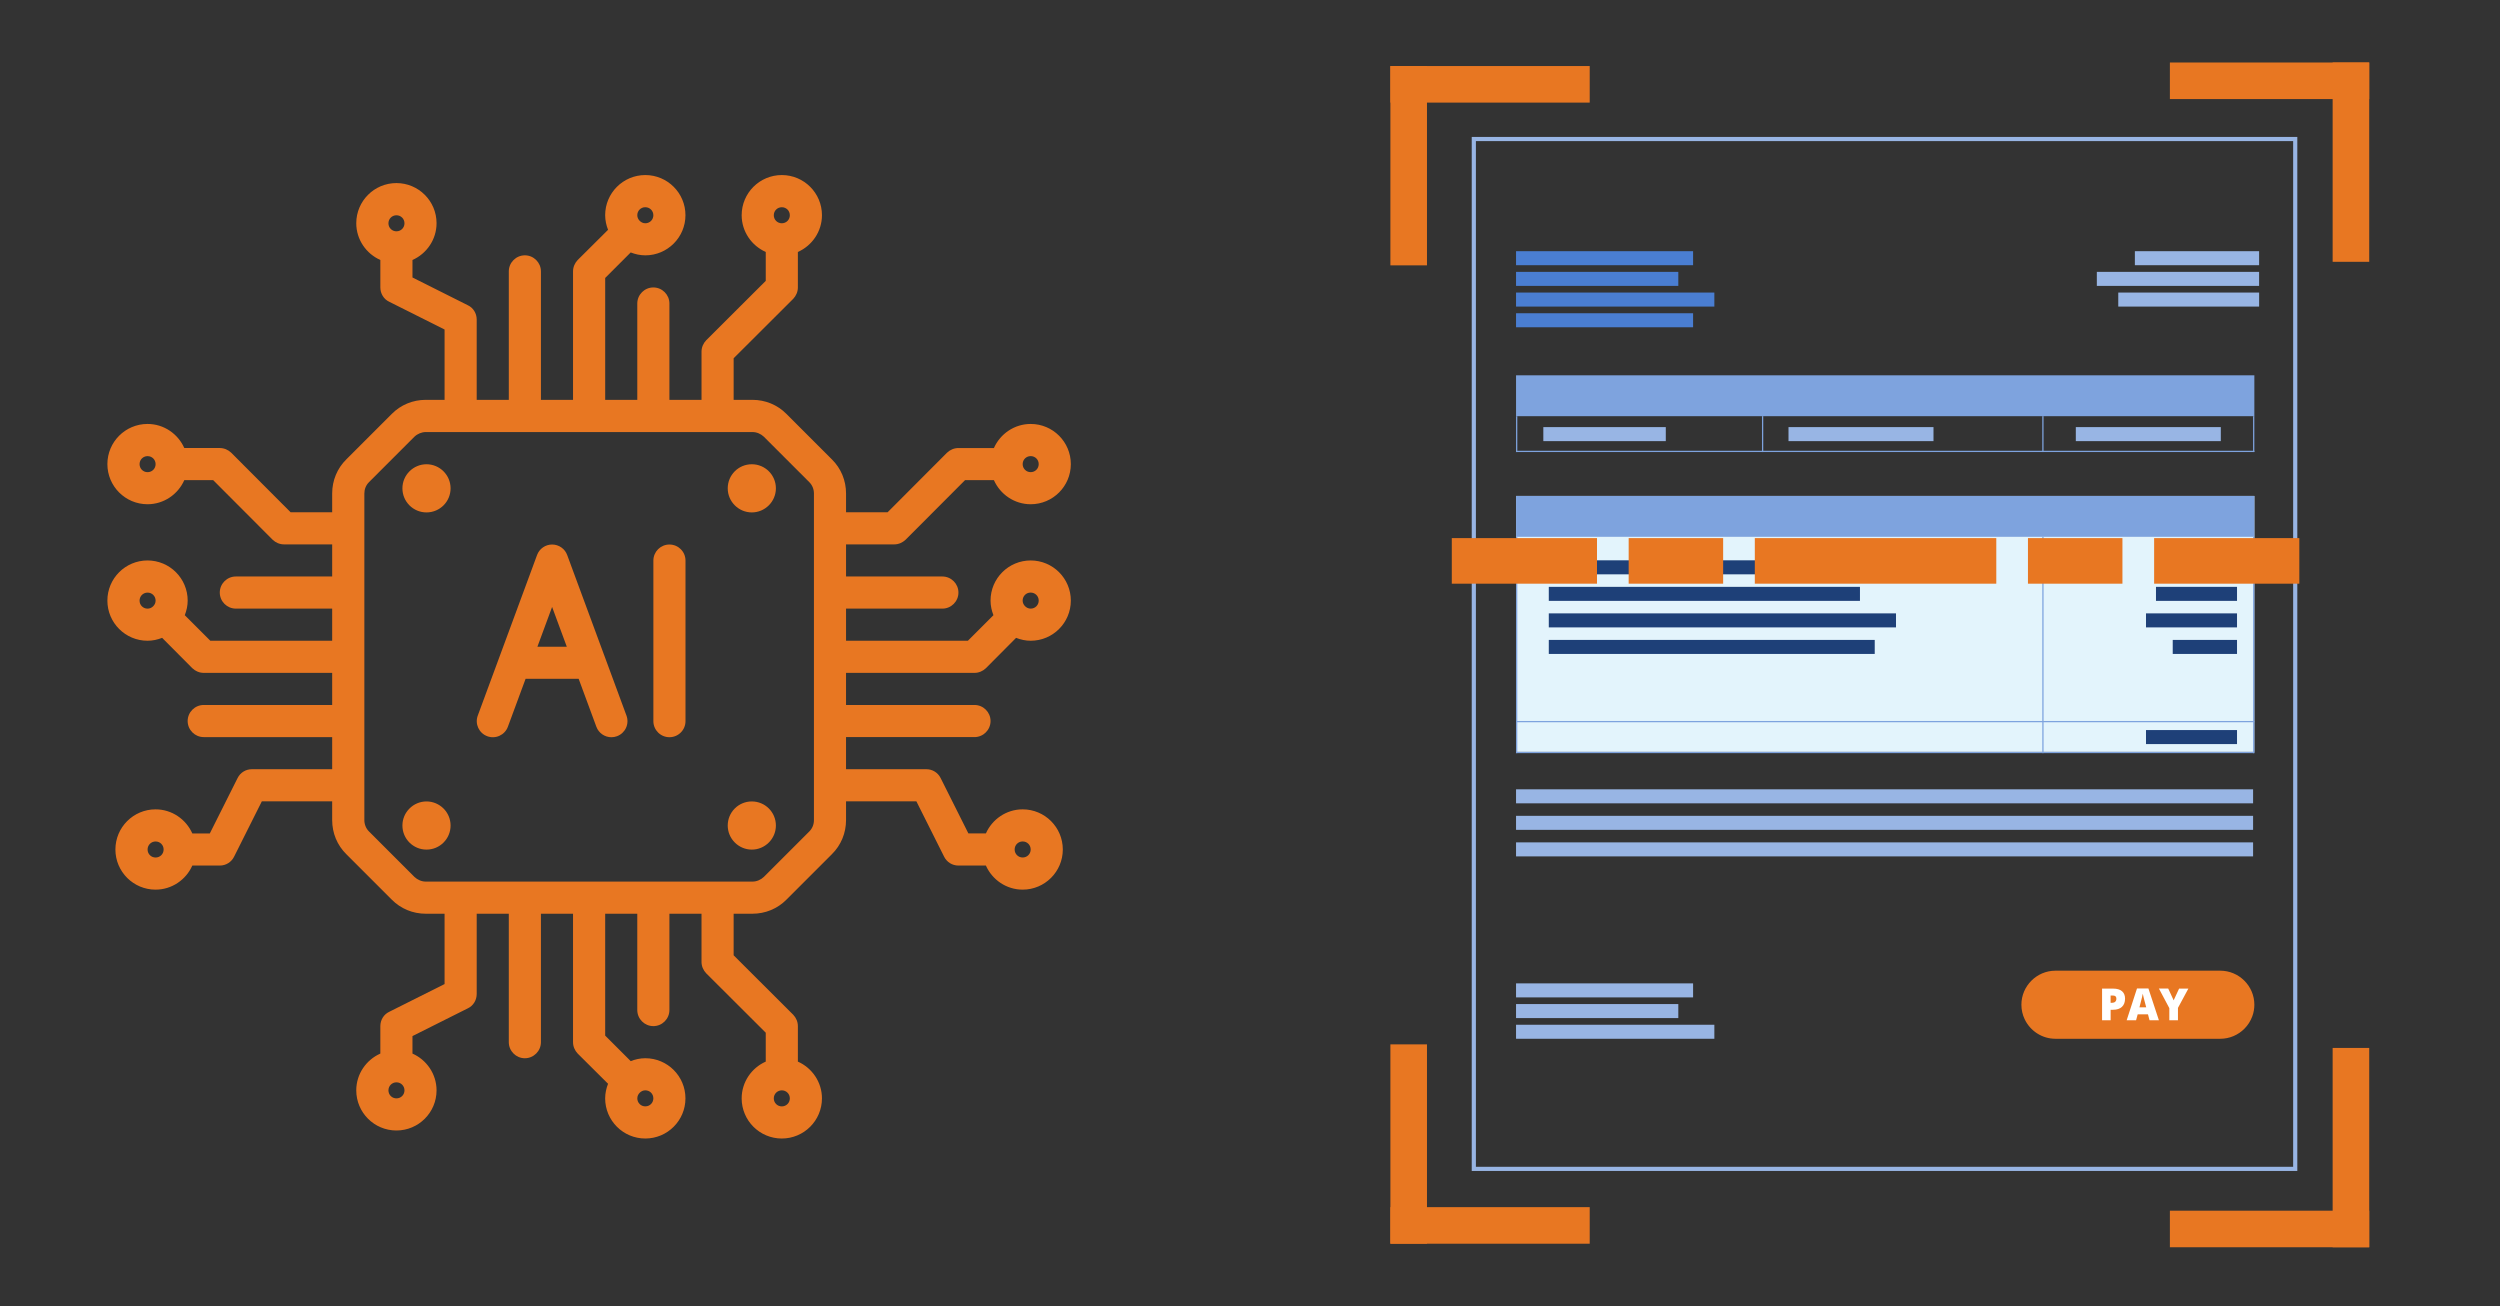 <?xml version="1.0" encoding="UTF-8"?> <svg xmlns="http://www.w3.org/2000/svg" viewBox="0 0 1200 627"><rect x="0" y="0" width="1200" height="627" fill="#333333" stroke="none"/><defs><style> .cls-1 { fill: #1e4078; } .cls-1, .cls-2, .cls-3, .cls-4, .cls-5, .cls-6, .cls-7 { stroke-width: 0px; } .cls-2 { fill: #e87722; } .cls-8 { fill: none; stroke: #98b5e4; stroke-miterlimit: 10; stroke-width: 2px; } .cls-3 { fill: #98b5e4; } .cls-4 { fill: #e3f4fc; } .cls-5 { fill: #4a7ed2; } .cls-6 { fill: #fff; } .cls-7 { fill: #7ea3de; } </style></defs><g id="Invoice"><g><g><g><rect class="cls-2" x="667.39" y="31.7" width="17.56" height="95.67"></rect><rect class="cls-2" x="667.39" y="31.7" width="95.67" height="17.55"></rect></g><g><rect class="cls-2" x="1119.67" y="503.01" width="17.56" height="95.67"></rect><rect class="cls-2" x="1041.55" y="581.13" width="95.67" height="17.55"></rect></g></g><g><g><rect class="cls-2" x="1119.67" y="30" width="17.56" height="95.67"></rect><rect class="cls-2" x="1041.55" y="30" width="95.67" height="17.55"></rect></g><g><rect class="cls-2" x="667.39" y="501.3" width="17.56" height="95.67"></rect><rect class="cls-2" x="667.39" y="579.43" width="95.67" height="17.55"></rect></g></g></g><rect class="cls-8" x="707.43" y="66.73" width="394.28" height="494.33"></rect></g><g id="Invoice_Body" data-name="Invoice Body"><g><rect class="cls-7" x="727.7" y="180.15" width="354.39" height="19.62"></rect><rect class="cls-5" x="727.7" y="120.57" width="84.98" height="6.73"></rect><rect class="cls-3" x="727.7" y="378.87" width="353.78" height="6.73"></rect><rect class="cls-3" x="727.7" y="391.6" width="353.78" height="6.73"></rect><rect class="cls-3" x="727.7" y="404.34" width="353.78" height="6.73"></rect><rect class="cls-5" x="727.7" y="130.5" width="77.89" height="6.73"></rect><rect class="cls-5" x="727.7" y="140.43" width="95.19" height="6.73"></rect><rect class="cls-3" x="727.7" y="472.02" width="84.98" height="6.73"></rect><rect class="cls-3" x="727.7" y="481.95" width="77.89" height="6.73"></rect><rect class="cls-4" x="727.7" y="238.05" width="354.39" height="122.86"></rect><rect class="cls-3" x="727.7" y="491.88" width="95.19" height="6.73"></rect><rect class="cls-3" x="1024.74" y="120.57" width="59.63" height="6.73"></rect><rect class="cls-3" x="1006.48" y="130.5" width="77.89" height="6.73"></rect><rect class="cls-3" x="1016.77" y="140.43" width="67.61" height="6.73"></rect><rect class="cls-5" x="727.7" y="150.36" width="84.98" height="6.73"></rect><rect class="cls-3" x="740.8" y="205.01" width="58.78" height="6.73"></rect><rect class="cls-3" x="858.48" y="205.01" width="69.6" height="6.73"></rect><rect class="cls-3" x="996.39" y="205.01" width="69.6" height="6.73"></rect><rect class="cls-1" x="743.42" y="268.95" width="156.45" height="6.73"></rect><rect class="cls-1" x="1041.71" y="268.95" width="32.06" height="6.73"></rect><rect class="cls-1" x="1034.87" y="281.69" width="38.9" height="6.73"></rect><rect class="cls-1" x="1030.08" y="294.42" width="43.69" height="6.73"></rect><rect class="cls-1" x="1030.08" y="350.43" width="43.69" height="6.73"></rect><rect class="cls-1" x="1042.91" y="307.16" width="30.86" height="6.73"></rect><rect class="cls-1" x="743.42" y="281.69" width="149.36" height="6.73"></rect><rect class="cls-1" x="743.42" y="294.42" width="166.66" height="6.73"></rect><rect class="cls-1" x="743.42" y="307.16" width="156.45" height="6.73"></rect><rect class="cls-7" x="727.7" y="216.37" width="354.39" height=".61"></rect><rect class="cls-7" x="719.4" y="208.07" width="17.22" height=".61" transform="translate(936.38 -519.63) rotate(90)"></rect><rect class="cls-7" x="837.45" y="208.07" width="17.22" height=".61" transform="translate(1054.43 -637.69) rotate(90)"></rect><rect class="cls-7" x="971.99" y="208.07" width="17.22" height=".61" transform="translate(1188.97 -772.23) rotate(90)"></rect><rect class="cls-7" x="1073.17" y="208.07" width="17.22" height=".61" transform="translate(1290.15 -873.41) rotate(90)"></rect><rect class="cls-7" x="727.7" y="238.05" width="354.39" height="19.62"></rect><rect class="cls-7" x="727.7" y="360.9" width="354.39" height=".61"></rect><rect class="cls-7" x="727.7" y="346.07" width="354.39" height=".61"></rect><rect class="cls-7" x="676.08" y="309.28" width="103.85" height=".61" transform="translate(1037.59 -418.42) rotate(90)"></rect><rect class="cls-7" x="928.68" y="309.28" width="103.85" height=".61" transform="translate(1290.19 -671.02) rotate(90)"></rect><rect class="cls-7" x="1029.86" y="309.28" width="103.85" height=".61" transform="translate(1391.37 -772.19) rotate(90)"></rect><path class="cls-2" d="M1082.09,482.27c0,1.93-.34,3.79-.97,5.52-.82,2.28-2.15,4.34-3.83,6.02-2.96,2.96-7.05,4.8-11.55,4.8h-79.13c-6.53,0-12.19-3.88-14.8-9.44-.99-2.1-1.54-4.44-1.54-6.9,0-4.5,1.84-8.58,4.8-11.54,2.96-2.96,7.05-4.8,11.54-4.8h79.13c8.99,0,16.35,7.35,16.35,16.34Z"></path><g><path class="cls-6" d="M1020.02,479.36c0,1.7-.5,3.01-1.5,3.94-1,.93-2.43,1.39-4.27,1.39h-1.15v5.05h-4.11v-15.21h5.26c1.92,0,3.36.42,4.33,1.26.96.84,1.45,2.03,1.45,3.58ZM1013.09,481.34h.75c.62,0,1.11-.17,1.47-.52.36-.35.55-.83.55-1.44,0-1.03-.57-1.54-1.71-1.54h-1.06v3.5Z"></path><path class="cls-6" d="M1031.78,489.73l-.75-2.85h-4.94l-.77,2.85h-4.52l4.96-15.27h5.48l5.03,15.27h-4.49ZM1030.18,483.51l-.66-2.5c-.15-.55-.34-1.27-.56-2.15s-.36-1.51-.43-1.89c-.06.35-.19.94-.37,1.75-.18.81-.59,2.41-1.22,4.8h3.24Z"></path><path class="cls-6" d="M1043.35,480.16l2.62-5.64h4.45l-5,9.27v5.94h-4.14v-5.82l-5-9.4h4.47l2.6,5.64Z"></path></g></g></g><g id="bar"><g><rect class="cls-2" x="973.42" y="258.29" width="45.35" height="21.88"></rect><rect class="cls-2" x="1033.98" y="258.29" width="69.7" height="21.88"></rect><rect class="cls-2" x="842.31" y="258.29" width="115.91" height="21.88"></rect><rect class="cls-2" x="781.76" y="258.29" width="45.35" height="21.88"></rect><rect class="cls-2" x="696.86" y="258.29" width="69.7" height="21.88"></rect></g></g><g id="TAI"><g><path class="cls-2" d="M290.28,315.25c-.03-.06-.04-.13-.07-.19l-17.96-48.65c-1.12-3.03-4-5.04-7.23-5.04s-6.11,2.01-7.23,5.04l-17.96,48.65c-.03.06-.05.12-.07.19l-10.43,28.24c-1.48,3.99.57,8.42,4.56,9.9,3.98,1.49,8.43-.56,9.9-4.56l8.49-22.99h25.48l8.49,22.99c1.15,3.12,4.1,5.04,7.23,5.04.89,0,1.79-.15,2.67-.48,3.99-1.48,6.04-5.9,4.56-9.9l-10.42-28.23ZM257.96,310.42l7.05-19.09,7.05,19.09h-14.09Z"></path><path class="cls-2" d="M321.33,261.37c-4.26,0-7.71,3.45-7.71,7.71v77.07c0,4.26,3.45,7.71,7.71,7.71s7.71-3.45,7.71-7.71v-77.07c0-4.26-3.45-7.71-7.71-7.71Z"></path><path class="cls-2" d="M216.28,234.4c0,6.4-5.17,11.56-11.56,11.56s-11.56-5.16-11.56-11.56,5.24-11.56,11.56-11.56,11.56,5.16,11.56,11.56Z"></path><path class="cls-2" d="M372.43,234.4c0,6.4-5.24,11.56-11.56,11.56s-11.56-5.16-11.56-11.56,5.17-11.56,11.56-11.56,11.56,5.16,11.56,11.56Z"></path><path class="cls-2" d="M216.28,396.25c0,6.4-5.17,11.56-11.56,11.56s-11.56-5.16-11.56-11.56,5.24-11.56,11.56-11.56,11.56,5.16,11.56,11.56Z"></path><path class="cls-2" d="M372.43,396.25c0,6.4-5.24,11.56-11.56,11.56s-11.56-5.16-11.56-11.56,5.17-11.56,11.56-11.56,11.56,5.16,11.56,11.56Z"></path></g><path class="cls-2" d="M467.76,322.98c2.08,0,4.01-.85,5.47-2.24l14.49-14.57c2.16.85,4.55,1.39,7.01,1.39,10.64,0,19.27-8.63,19.27-19.27s-8.63-19.27-19.27-19.27-19.27,8.63-19.27,19.27c0,2.47.54,4.86,1.39,7.01l-12.25,12.25h-58.5v-15.41h46.24c4.24,0,7.71-3.47,7.71-7.71s-3.47-7.71-7.71-7.71h-46.24v-15.41h23.12c2.08,0,4.01-.85,5.47-2.24l28.52-28.59h13.87c3.01,6.78,9.79,11.56,17.65,11.56,10.64,0,19.27-8.63,19.27-19.27s-8.63-19.27-19.27-19.27c-7.86,0-14.64,4.78-17.65,11.56h-17.03c-2.08,0-4.01.85-5.47,2.23l-28.52,28.59h-19.96v-9.02c0-6.17-2.39-12.02-6.78-16.34l-21.81-21.81c-4.32-4.39-10.17-6.78-16.34-6.78h-9.02v-19.96l28.59-28.52c1.39-1.46,2.24-3.39,2.24-5.47v-17.03c6.78-3.01,11.56-9.79,11.56-17.65,0-10.64-8.63-19.27-19.27-19.27s-19.27,8.63-19.27,19.27c0,7.86,4.78,14.64,11.56,17.65v13.87l-28.59,28.52c-1.39,1.46-2.24,3.39-2.24,5.47v23.12h-15.41v-46.24c0-4.24-3.47-7.71-7.71-7.71s-7.71,3.47-7.71,7.71v46.24h-15.41v-58.5l12.25-12.25c2.16.85,4.55,1.39,7.01,1.39,10.63,0,19.27-8.63,19.27-19.27s-8.63-19.27-19.27-19.27-19.27,8.63-19.27,19.27c0,2.47.54,4.86,1.39,7.01l-14.57,14.49c-1.39,1.46-2.24,3.39-2.24,5.47v61.66h-15.41v-61.66c0-4.24-3.47-7.71-7.71-7.71s-7.71,3.47-7.71,7.71v61.66h-15.41v-38.54c0-2.93-1.62-5.63-4.24-6.86l-26.59-13.33v-8.4c6.78-3.01,11.56-9.79,11.56-17.65,0-10.64-8.63-19.27-19.27-19.27s-19.27,8.63-19.27,19.27c0,7.86,4.78,14.64,11.56,17.65v13.18c0,2.93,1.62,5.63,4.24,6.86l26.59,13.33v33.76h-9.02c-6.17,0-12.02,2.39-16.34,6.78l-21.81,21.81c-4.39,4.32-6.78,10.17-6.78,16.34v9.02h-19.96l-28.52-28.59c-1.46-1.39-3.39-2.23-5.47-2.23h-17.03c-3.01-6.78-9.79-11.56-17.65-11.56-10.63,0-19.27,8.63-19.27,19.27s8.63,19.27,19.27,19.27c7.86,0,14.64-4.78,17.65-11.56h13.87l28.52,28.59c1.46,1.39,3.39,2.24,5.47,2.24h23.12v15.41h-46.24c-4.24,0-7.71,3.47-7.71,7.71s3.47,7.71,7.71,7.71h46.24v15.41h-58.5l-12.25-12.25c.85-2.16,1.39-4.55,1.39-7.01,0-10.64-8.63-19.27-19.27-19.27s-19.27,8.63-19.27,19.27,8.63,19.27,19.27,19.27c2.47,0,4.85-.54,7.01-1.39l14.49,14.57c1.46,1.39,3.39,2.24,5.47,2.24h61.66v15.41h-61.66c-4.24,0-7.71,3.47-7.71,7.71s3.47,7.71,7.71,7.71h61.66v15.41h-38.54c-2.93,0-5.55,1.62-6.86,4.24l-13.33,26.59h-8.4c-3.01-6.78-9.79-11.56-17.65-11.56-10.63,0-19.27,8.63-19.27,19.27s8.63,19.27,19.27,19.27c7.86,0,14.64-4.78,17.65-11.56h13.18c2.93,0,5.55-1.62,6.86-4.24l13.33-26.59h33.76v9.02c0,6.17,2.39,12.02,6.78,16.34l21.81,21.81c4.32,4.39,10.17,6.78,16.34,6.78h9.02v33.76l-26.59,13.33c-2.62,1.23-4.24,3.93-4.24,6.86v13.18c-6.78,3.01-11.56,9.79-11.56,17.65,0,10.64,8.63,19.27,19.27,19.27s19.27-8.63,19.27-19.27c0-7.86-4.78-14.64-11.56-17.65v-8.4l26.59-13.33c2.62-1.23,4.24-3.93,4.24-6.86v-38.54h15.41v61.66c0,4.24,3.47,7.71,7.71,7.71s7.71-3.47,7.71-7.71v-61.66h15.41v61.66c0,2.08.85,4.01,2.24,5.47l14.57,14.49c-.85,2.16-1.39,4.55-1.39,7.01,0,10.64,8.63,19.27,19.27,19.27s19.27-8.63,19.27-19.27-8.63-19.27-19.27-19.27c-2.47,0-4.85.54-7.01,1.39l-12.25-12.25v-58.5h15.41v46.24c0,4.24,3.47,7.71,7.71,7.71s7.71-3.47,7.71-7.71v-46.24h15.41v23.12c0,2.08.85,4.01,2.24,5.47l28.59,28.52v13.87c-6.78,3.01-11.56,9.79-11.56,17.65,0,10.64,8.63,19.27,19.27,19.27s19.27-8.63,19.27-19.27c0-7.86-4.78-14.64-11.56-17.65v-17.03c0-2.08-.85-4.01-2.24-5.47l-28.59-28.52v-19.96h9.02c6.17,0,12.02-2.39,16.34-6.78l21.81-21.81c4.39-4.32,6.78-10.17,6.78-16.34v-9.02h33.76l13.33,26.59c1.31,2.62,3.93,4.24,6.86,4.24h13.18c3.01,6.78,9.79,11.56,17.65,11.56,10.63,0,19.27-8.63,19.27-19.27s-8.63-19.27-19.27-19.27c-7.86,0-14.64,4.78-17.65,11.56h-8.4l-13.33-26.59c-1.31-2.62-3.93-4.24-6.86-4.24h-38.54v-15.41h61.66c4.24,0,7.71-3.47,7.71-7.71s-3.47-7.71-7.71-7.71h-61.66v-15.41h61.66ZM494.73,284.44c2.16,0,3.85,1.7,3.85,3.85s-1.7,3.85-3.85,3.85c-1.08,0-2-.46-2.7-1.16-.69-.69-1.16-1.62-1.16-2.7,0-2.16,1.7-3.85,3.85-3.85ZM494.73,218.93c2.16,0,3.85,1.7,3.85,3.85s-1.7,3.85-3.85,3.85-3.85-1.7-3.85-3.85,1.7-3.85,3.85-3.85ZM375.27,99.47c2.16,0,3.85,1.7,3.85,3.85s-1.7,3.85-3.85,3.85-3.85-1.7-3.85-3.85,1.7-3.85,3.85-3.85ZM309.76,99.47c2.16,0,3.85,1.7,3.85,3.85s-1.7,3.85-3.85,3.85c-1.08,0-2-.46-2.7-1.16-.69-.69-1.16-1.62-1.16-2.7,0-2.16,1.7-3.85,3.85-3.85ZM190.3,111.03c-2.16,0-3.85-1.7-3.85-3.85s1.7-3.85,3.85-3.85,3.85,1.7,3.85,3.85-1.7,3.85-3.85,3.85ZM70.84,226.64c-2.16,0-3.85-1.7-3.85-3.85s1.7-3.85,3.85-3.85,3.85,1.7,3.85,3.85-1.7,3.85-3.85,3.85ZM73.54,290.99c-.69.69-1.62,1.16-2.7,1.16-2.16,0-3.85-1.7-3.85-3.85s1.7-3.85,3.85-3.85,3.85,1.7,3.85,3.85c0,1.08-.46,2-1.16,2.7ZM74.69,411.61c-2.16,0-3.85-1.7-3.85-3.85s1.7-3.85,3.85-3.85,3.85,1.7,3.85,3.85-1.7,3.85-3.85,3.85ZM190.3,527.22c-2.16,0-3.85-1.7-3.85-3.85s1.7-3.85,3.85-3.85,3.85,1.7,3.85,3.85-1.7,3.85-3.85,3.85ZM307.06,524.52c.69-.69,1.62-1.16,2.7-1.16,2.16,0,3.85,1.7,3.85,3.85s-1.7,3.85-3.85,3.85-3.85-1.7-3.85-3.85c0-1.08.46-2,1.16-2.7ZM375.27,523.37c2.16,0,3.85,1.7,3.85,3.85s-1.7,3.85-3.85,3.85-3.85-1.7-3.85-3.85,1.7-3.85,3.85-3.85ZM390.69,393.65c0,2.08-.77,4.01-2.24,5.47l-21.81,21.81c-1.46,1.39-3.47,2.24-5.47,2.24h-156.76c-2,0-4.01-.85-5.47-2.24l-21.81-21.81c-1.46-1.46-2.24-3.39-2.24-5.47v-156.76c0-2.08.77-4.01,2.24-5.47l21.81-21.81c1.46-1.39,3.47-2.23,5.47-2.23h156.76c2,0,4.01.85,5.47,2.23l21.81,21.81c1.46,1.46,2.24,3.39,2.24,5.47v156.76ZM490.88,403.9c2.16,0,3.85,1.7,3.85,3.85s-1.7,3.85-3.85,3.85-3.85-1.7-3.85-3.85,1.7-3.85,3.85-3.85Z"></path></g></svg> 